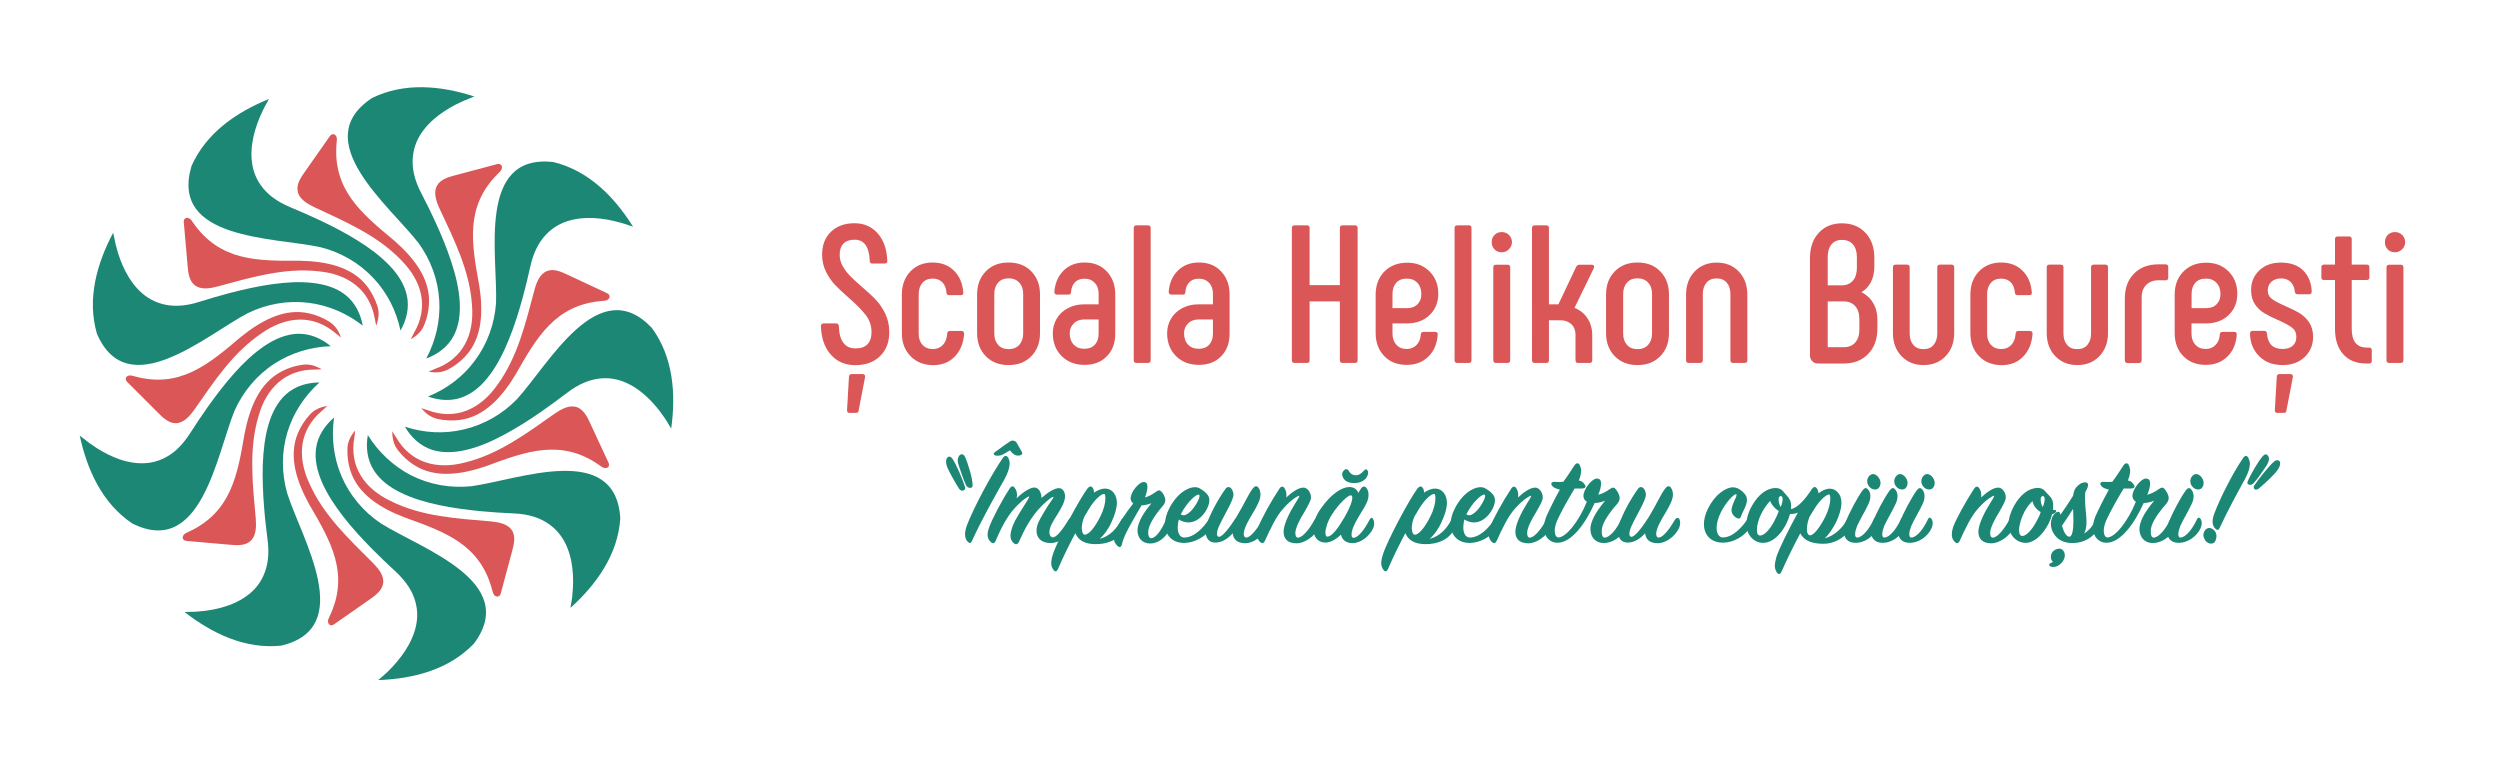 <?xml version="1.0" encoding="utf-8"?>
<!-- Generator: Adobe Illustrator 24.3.0, SVG Export Plug-In . SVG Version: 6.00 Build 0)  -->
<svg version="1.1" id="ò_x2021__xF8FF__x5F_1" xmlns="http://www.w3.org/2000/svg" xmlns:xlink="http://www.w3.org/1999/xlink"
	 x="0px" y="0px" viewBox="0 0 2718 838.1" style="enable-background:new 0 0 2718 838.1;" xml:space="preserve">
<style type="text/css">
	.st0{fill:#DB5656;}
	.st1{fill:#1D8776;}
	.st2{enable-background:new    ;}
</style>
<g>
	<g>
		<g>
			<path class="st0" d="M903.2,385.5c-6.7-7.6-10.3-17.9-10.7-30.9c0-2,1-3,3-3H909c1.7,0,2.7,0.9,3,2.8
				c0.4,16.2,6.5,24.4,18.2,24.4c5.7,0,10-1.5,12.9-4.5c2.9-3,4.4-7.4,4.4-13.2c0-7-2.1-13.1-6.2-18.5c-4.1-5.3-10.3-11.6-18.4-18.7
				c-6.4-5.6-11.5-10.4-15.3-14.4c-3.8-4.1-7-8.8-9.7-14.3c-2.7-5.5-4.1-11.6-4.1-18.3c0-10.4,3.2-18.7,9.6-24.9
				c6.4-6.2,15-9.3,25.6-9.3c10.4,0,18.8,3.7,25.3,11.1c6.5,7.4,9.9,17.4,10.4,29.9c0,1.9-0.9,2.8-2.8,2.8h-13.5
				c-1.9,0-2.8-0.9-2.8-2.8c-0.6-15.4-6.1-23.1-16.4-23.1c-5.3,0-9.3,1.4-12.1,4.2s-4.2,6.8-4.2,12.1c0,4.3,1,8.3,3.1,12.1
				c2.1,3.8,4.6,7.2,7.6,10.4c3,3.1,7.2,7,12.6,11.7c6.5,5.6,11.9,10.5,15.9,14.7c4.1,4.3,7.5,9.4,10.4,15.3
				c2.8,5.9,4.3,12.6,4.3,20c0,11-3.4,19.7-10.1,26.2c-6.8,6.5-15.7,9.7-26.8,9.7S909.9,393.1,903.2,385.5z M926.1,406.7h11.7
				c1,0,1.7,0.3,2.2,0.9c0.5,0.6,0.7,1.4,0.5,2.4l-7,36.3c-0.1,1.7-1.1,2.6-3,2.6h-6.8c-1.9,0-2.8-1-2.8-3l2.1-36.3
				C923.1,407.7,924.1,406.7,926.1,406.7z"/>
			<path class="st0" d="M989.9,387.2c-6.3-6.5-9.4-14.8-9.4-25.1v-41.9c0-10.3,3.1-18.6,9.3-25.1c6.2-6.5,14.3-9.7,24.2-9.7
				c9.5,0,17.3,3,23.3,9s9.3,13.9,10,23.7v0.4c0,1.6-0.9,2.4-2.8,2.4H1032c-1.9,0-2.9-0.9-3-2.8c-0.4-4.8-1.9-8.6-4.5-11.2
				c-2.6-2.6-6.1-4-10.5-4c-4.7,0-8.4,1.5-11.1,4.6c-2.7,3.1-4.1,7.1-4.1,12.1v43.2c0,5.1,1.4,9.2,4.2,12.2c2.8,3,6.5,4.5,11.2,4.5
				c4.4,0,8-1.5,10.8-4.4c2.8-2.9,4.4-7,4.8-12.3c0.1-2,1.1-3,2.8-3h12.8c1.8,0,2.8,1.1,2.8,3.2c-0.7,10.1-4.1,18.3-10.1,24.6
				c-6.1,6.3-13.9,9.4-23.6,9.4C1004.4,396.9,996.2,393.7,989.9,387.2z"/>
			<path class="st0" d="M1071.7,387.2c-6.3-6.5-9.4-14.8-9.4-25.1v-41.9c0-10.3,3.1-18.6,9.4-25.1c6.3-6.5,14.5-9.7,24.8-9.7
				c10.3,0,18.5,3.2,24.8,9.7c6.3,6.5,9.4,14.8,9.4,25.1v41.9c0,10.3-3.1,18.6-9.4,25.1c-6.3,6.5-14.5,9.7-24.8,9.7
				C1086.3,396.9,1078,393.7,1071.7,387.2z M1108.1,375c2.8-3.1,4.3-7.2,4.3-12.3v-43.2c0-5.1-1.4-9.2-4.3-12.3
				c-2.9-3.1-6.7-4.6-11.5-4.6c-4.8,0-8.7,1.5-11.4,4.6c-2.8,3.1-4.2,7.2-4.2,12.3v43.2c0,5.1,1.4,9.2,4.2,12.3
				c2.8,3.1,6.6,4.6,11.4,4.6C1101.4,379.6,1105.2,378.1,1108.1,375z"/>
			<path class="st0" d="M1154.2,387.1c-6.4-6.4-9.6-14.7-9.6-24.8c0-5.8,1.4-11.1,4.3-15.9c2.8-4.8,6.8-8.5,12-11.3s11-4.2,17.5-4.2
				h16v-11.7c0-4.8-1.4-8.8-4.2-11.7c-2.8-3-6.5-4.5-11.2-4.5c-4.4,0-7.9,1.3-10.4,4c-2.5,2.6-3.9,6.2-4.2,10.8
				c-0.1,1-0.4,1.7-0.9,2c-0.4,0.4-1.1,0.5-2.1,0.5h-12.4c-0.9,0-1.5-0.3-2-0.9c-0.5-0.6-0.7-1.3-0.7-2.1c0.7-9.4,4-17.1,9.9-23
				c5.9-5.9,13.6-8.9,23-8.9c10,0,18,3.2,24.1,9.7c6.1,6.5,9.2,14.8,9.2,24.9v42.9c0,10-3,18.1-9.1,24.4c-6.1,6.3-14.1,9.4-24.2,9.4
				C1168.9,396.7,1160.6,393.5,1154.2,387.1z M1190.3,374.8c2.7-2.9,4.1-6.9,4.1-11.9v-15.6H1179c-4.8,0-8.7,1.4-11.6,4.3
				c-2.9,2.9-4.4,6.4-4.4,10.7c0,5.1,1.4,9.2,4.3,12.3c2.8,3.1,6.8,4.6,11.7,4.6C1183.8,379.2,1187.6,377.7,1190.3,374.8z"/>
			<path class="st0" d="M1232.6,391.6V247.8c0-1.8,1-2.8,3-2.8h12.4c2,0,3,0.9,3,2.8v143.8c0,2-1,3-3,3h-12.4
				C1233.6,394.6,1232.6,393.6,1232.6,391.6z"/>
			<path class="st0" d="M1278.5,387.1c-6.4-6.4-9.6-14.7-9.6-24.8c0-5.8,1.4-11.1,4.3-15.9c2.8-4.8,6.8-8.5,12-11.3
				c5.1-2.8,11-4.2,17.5-4.2h16v-11.7c0-4.8-1.4-8.8-4.2-11.7c-2.8-3-6.5-4.5-11.2-4.5c-4.4,0-7.9,1.3-10.4,4
				c-2.5,2.6-3.9,6.2-4.2,10.8c-0.1,1-0.4,1.7-0.9,2c-0.4,0.4-1.1,0.5-2.1,0.5h-12.4c-0.9,0-1.5-0.3-2-0.9c-0.5-0.6-0.7-1.3-0.7-2.1
				c0.7-9.4,4-17.1,9.9-23c5.9-5.9,13.6-8.9,23-8.9c10,0,18,3.2,24.1,9.7c6.1,6.5,9.2,14.8,9.2,24.9v42.9c0,10-3,18.1-9.1,24.4
				c-6.1,6.3-14.1,9.4-24.2,9.4C1293.3,396.7,1284.9,393.5,1278.5,387.1z M1314.6,374.8c2.7-2.9,4.1-6.9,4.1-11.9v-15.6h-15.4
				c-4.8,0-8.7,1.4-11.6,4.3c-2.9,2.9-4.4,6.4-4.4,10.7c0,5.1,1.4,9.2,4.3,12.3c2.8,3.1,6.8,4.6,11.7,4.6
				C1308.1,379.2,1311.9,377.7,1314.6,374.8z"/>
			<path class="st0" d="M1459.7,245h13.5c1.8,0,2.8,0.9,2.8,2.8v143.8c0,2-0.9,3-2.8,3h-13.5c-2,0-3-1-3-3v-63.9h-32.9v63.9
				c0,2-0.9,3-2.8,3h-13.5c-2,0-3-1-3-3V247.8c0-1.8,1-2.8,3-2.8h13.5c1.8,0,2.8,0.9,2.8,2.8V310h32.9v-62.2
				C1456.7,246,1457.7,245,1459.7,245z"/>
			<path class="st0" d="M1504.9,387.1c-6.2-6.4-9.3-14.8-9.3-25.2V320c0.1-10.3,3.3-18.5,9.6-24.9c6.3-6.3,14.5-9.5,24.8-9.5
				c9.8,0,17.9,3.2,24.2,9.5c6.3,6.3,9.5,14.4,9.5,24.2c0,9.4-3.1,17.1-9.4,23.2c-6.3,6.1-14.5,9.1-24.6,9.1h-15.8v11.1
				c0,5,1.4,9,4.2,12.1c2.8,3.1,6.6,4.6,11.4,4.6c4.3,0,7.8-1.5,10.6-4.4c2.8-2.9,4.3-6.7,4.6-11.4c0.1-1.8,1.1-2.8,3-2.8h12.6
				c1.8,0,2.8,0.9,2.8,2.8c-0.6,10-4,18-10.1,24c-6.2,6.1-14.1,9.1-23.6,9.1C1519.2,396.7,1511,393.5,1504.9,387.1z M1529.7,335
				c4.8,0,8.7-1.4,11.4-4.2c2.8-2.8,4.2-6.4,4.2-11c0-5.1-1.4-9.2-4.3-12.3c-2.9-3.1-6.7-4.6-11.5-4.6c-5,0-8.8,1.5-11.5,4.5
				c-2.7,3-4.1,7.1-4.1,12.4V335H1529.7z"/>
			<path class="st0" d="M1581.4,391.6V247.8c0-1.8,1-2.8,3-2.8h12.4c2,0,3,0.9,3,2.8v143.8c0,2-1,3-3,3h-12.4
				C1582.4,394.6,1581.4,393.6,1581.4,391.6z"/>
			<path class="st0" d="M1624.9,271.2c-2.1-2.1-3.1-4.7-3.1-7.8c0-3.3,1-5.9,3.1-8c2.1-2.1,4.7-3.1,7.8-3.1c3.1,0,5.8,1.1,7.9,3.2
				c2.1,2.1,3.2,4.8,3.2,7.9c0,2.8-1.1,5.4-3.3,7.6c-2.2,2.2-4.8,3.3-7.8,3.3C1629.6,274.3,1627,273.3,1624.9,271.2z M1623.5,391.6
				v-101c0-1.8,1-2.8,3-2.8h12.4c2,0,3,0.9,3,2.8v101c0,2-1,3-3,3h-12.4C1624.5,394.6,1623.5,393.6,1623.5,391.6z"/>
			<path class="st0" d="M1725.9,346.1c3.5,5.3,5.2,11.5,5.2,18.6v26.9c0,2-0.9,3-2.8,3h-12.6c-1.9,0-2.8-1-2.8-3V364
				c0-4.8-1.5-8.7-4.5-11.5c-3-2.8-6.9-4.3-11.7-4.3H1684v43.4c0,2-1,3-3,3h-12.4c-2,0-3-1-3-3V247.8c0-1.8,1-2.8,3-2.8h12.4
				c2,0,3,0.9,3,2.8v83.1h10.3l19.4-41c0.9-1.4,2-2.1,3.4-2.1h13.2c1.1,0,2,0.3,2.5,1c0.5,0.6,0.5,1.5,0.1,2.5l-21.1,43.4
				C1717.7,337,1722.5,340.8,1725.9,346.1z"/>
			<path class="st0" d="M1755.5,387.2c-6.3-6.5-9.4-14.8-9.4-25.1v-41.9c0-10.3,3.1-18.6,9.4-25.1c6.3-6.5,14.5-9.7,24.8-9.7
				c10.3,0,18.5,3.2,24.8,9.7c6.3,6.5,9.4,14.8,9.4,25.1v41.9c0,10.3-3.1,18.6-9.4,25.1c-6.3,6.5-14.5,9.7-24.8,9.7
				C1770.1,396.9,1761.8,393.7,1755.5,387.2z M1791.8,375c2.8-3.1,4.3-7.2,4.3-12.3v-43.2c0-5.1-1.4-9.2-4.3-12.3
				c-2.9-3.1-6.7-4.6-11.5-4.6c-4.8,0-8.7,1.5-11.4,4.6c-2.8,3.1-4.2,7.2-4.2,12.3v43.2c0,5.1,1.4,9.2,4.2,12.3
				c2.8,3.1,6.6,4.6,11.4,4.6C1785.1,379.6,1789,378.1,1791.8,375z"/>
			<path class="st0" d="M1833.1,391.6v-71.3c0-10.3,3.1-18.6,9.3-25.1c6.2-6.5,14.2-9.7,24-9.7s17.8,3.2,24,9.7
				c6.2,6.5,9.3,14.8,9.3,25.1v71.3c0,2-1,3-3,3h-12.4c-2,0-3-1-3-3v-72c0-5.1-1.3-9.2-4-12.3c-2.6-3.1-6.3-4.6-11-4.6
				c-4.7,0-8.4,1.5-11,4.6c-2.6,3.1-4,7.2-4,12.3v72c0,2-1,3-3,3h-12.4C1834.1,394.6,1833.1,393.6,1833.1,391.6z"/>
			<path class="st0" d="M2036.5,329.5c3.1,5.2,4.6,11.1,4.6,17.8v9.8c0,11.5-3.3,20.8-10,27.7c-6.7,6.9-15.5,10.4-26.3,10.4h-28.4
				c-2.4,0-4.5-0.8-6.1-2.5c-1.6-1.6-2.5-3.7-2.5-6.3v-106c0-11.2,3.2-20.3,9.5-27.2c6.3-6.9,14.7-10.4,25.1-10.4
				c10.7,0,19.3,3.4,25.7,10.3c6.5,6.8,9.7,16,9.7,27.3v9.4c0,6.3-1.2,11.9-3.7,16.8c-2.5,4.9-5.9,8.6-10.4,11
				C2029.2,320.4,2033.5,324.3,2036.5,329.5z M1987.1,310.2h15.4c5,0,8.9-1.7,11.9-5c2.9-3.3,4.4-7.9,4.4-13.8v-12
				c0-5.8-1.4-10.4-4.3-13.7c-2.8-3.3-6.8-4.9-12-4.9c-4.8,0-8.6,1.6-11.3,4.9c-2.7,3.3-4.1,7.8-4.1,13.7V310.2z M2021.5,347.1
				c0-6.1-1.5-10.9-4.5-14.3c-3-3.4-7.2-5.1-12.6-5.1h-17.3v49.8h17.3c5.4,0,9.6-1.7,12.6-5.1c3-3.4,4.5-8.1,4.5-14.1V347.1z"/>
			<path class="st0" d="M2073.2,287.7c2,0,3,0.9,3,2.8v72.2c0,5.1,1.3,9.2,4,12.3c2.6,3.1,6.3,4.6,11,4.6c4.7,0,8.4-1.5,11-4.6
				c2.6-3.1,4-7.2,4-12.3v-72.2c0-1.8,1-2.8,3-2.8h12.4c2,0,3,0.9,3,2.8v71.6c0,10.3-3.1,18.6-9.3,25.1c-6.2,6.5-14.2,9.7-24,9.7
				c-9.8,0-17.8-3.2-24-9.7c-6.2-6.5-9.3-14.8-9.3-25.1v-71.6c0-1.8,1-2.8,3-2.8H2073.2z"/>
			<path class="st0" d="M2151.6,387.2c-6.3-6.5-9.4-14.8-9.4-25.1v-41.9c0-10.3,3.1-18.6,9.3-25.1c6.2-6.5,14.3-9.7,24.2-9.7
				c9.5,0,17.3,3,23.3,9s9.3,13.9,10,23.7v0.4c0,1.6-0.9,2.4-2.8,2.4h-12.6c-1.9,0-2.9-0.9-3-2.8c-0.4-4.8-1.9-8.6-4.5-11.2
				c-2.6-2.6-6.1-4-10.5-4c-4.7,0-8.4,1.5-11.1,4.6c-2.7,3.1-4.1,7.1-4.1,12.1v43.2c0,5.1,1.4,9.2,4.2,12.2c2.8,3,6.5,4.5,11.2,4.5
				c4.4,0,8-1.5,10.8-4.4c2.8-2.9,4.4-7,4.8-12.3c0.1-2,1.1-3,2.8-3h12.8c1.8,0,2.8,1.1,2.8,3.2c-0.7,10.1-4.1,18.3-10.1,24.6
				c-6.1,6.3-13.9,9.4-23.6,9.4C2166,396.9,2157.8,393.7,2151.6,387.2z"/>
			<path class="st0" d="M2240.4,287.7c2,0,3,0.9,3,2.8v72.2c0,5.1,1.3,9.2,4,12.3c2.6,3.1,6.3,4.6,11,4.6c4.7,0,8.4-1.5,11-4.6
				c2.6-3.1,4-7.2,4-12.3v-72.2c0-1.8,1-2.8,3-2.8h12.4c2,0,3,0.9,3,2.8v71.6c0,10.3-3.1,18.6-9.3,25.1c-6.2,6.5-14.2,9.7-24,9.7
				c-9.8,0-17.8-3.2-24-9.7c-6.2-6.5-9.3-14.8-9.3-25.1v-71.6c0-1.8,1-2.8,3-2.8H2240.4z"/>
			<path class="st0" d="M2310.1,391.6v-66.9c0-11.4,3.3-20.5,10-27.2c6.7-6.8,15.5-10.1,26.5-10.1h7.9c1.8,0,2.8,1,2.8,3v11.5
				c0,1.9-0.9,2.8-2.8,2.8h-7.7c-5.6,0-10,1.7-13.4,5c-3.3,3.3-5,7.9-5,13.6v68.4c0,2-1,3-3,3h-12.4
				C2311.1,394.6,2310.1,393.6,2310.1,391.6z"/>
			<path class="st0" d="M2373.6,387.1c-6.2-6.4-9.3-14.8-9.3-25.2V320c0.1-10.3,3.3-18.5,9.6-24.9c6.3-6.3,14.5-9.5,24.8-9.5
				c9.8,0,17.9,3.2,24.2,9.5c6.3,6.3,9.5,14.4,9.5,24.2c0,9.4-3.1,17.1-9.4,23.2c-6.3,6.1-14.5,9.1-24.6,9.1h-15.8v11.1
				c0,5,1.4,9,4.2,12.1c2.8,3.1,6.6,4.6,11.4,4.6c4.3,0,7.8-1.5,10.6-4.4c2.8-2.9,4.3-6.7,4.6-11.4c0.1-1.8,1.1-2.8,3-2.8h12.6
				c1.8,0,2.8,0.9,2.8,2.8c-0.6,10-4,18-10.1,24c-6.2,6.1-14.1,9.1-23.6,9.1C2388,396.7,2379.8,393.5,2373.6,387.1z M2398.5,335
				c4.8,0,8.7-1.4,11.4-4.2c2.8-2.8,4.2-6.4,4.2-11c0-5.1-1.4-9.2-4.3-12.3c-2.9-3.1-6.7-4.6-11.5-4.6c-5,0-8.8,1.5-11.5,4.5
				c-2.7,3-4.1,7.1-4.1,12.4V335H2398.5z"/>
			<path class="st0" d="M2456.2,387.3c-6.4-6.4-9.8-14.5-10-24.4c0-2.1,1-3.2,3-3.2h12.4c1.8,0,2.8,0.9,3,2.8
				c0.9,11.3,6.5,16.9,17.1,16.9c4.8,0,8.5-1.2,11.1-3.6c2.6-2.4,3.8-5.6,3.8-9.6c0-4.3-1.6-7.7-4.9-10.1c-3.3-2.5-8.3-5.2-15.2-8.2
				c-6.1-2.7-11.1-5.2-15.1-7.6c-3.9-2.4-7.2-5.6-9.9-9.6c-2.7-4.1-4.1-9.1-4.1-15.3c0-8.7,3-15.8,9-21.5c6-5.6,13.7-8.4,23.3-8.4
				c10.8,0,19,3,24.7,8.9c5.6,5.9,8.6,13.4,8.9,22.5c0,2-0.9,3-2.8,3h-12.6c-1.7,0-2.7-0.9-3-2.8c-0.3-4.3-1.7-7.7-4.3-10.4
				c-2.6-2.6-6.1-4-10.5-4c-4.4,0-7.9,1.2-10.6,3.6c-2.6,2.4-4,5.6-4,9.4c0,4,1.6,7.2,4.8,9.5c3.2,2.3,8.2,4.9,14.8,7.8
				c6.3,2.7,11.4,5.3,15.3,7.7c3.9,2.4,7.3,5.7,10.1,9.8c2.8,4.1,4.3,9.4,4.3,15.8c0,8.8-3.1,16.1-9.2,21.9
				c-6.1,5.8-14.1,8.7-23.9,8.7C2471.1,396.9,2462.6,393.7,2456.2,387.3z M2478.4,406.7h11.7c1,0,1.7,0.3,2.2,0.9
				c0.5,0.6,0.7,1.4,0.5,2.4l-7,36.3c-0.1,1.7-1.1,2.6-3,2.6h-6.8c-1.9,0-2.8-1-2.8-3l2.1-36.3
				C2475.4,407.7,2476.4,406.7,2478.4,406.7z"/>
			<path class="st0" d="M2578.6,380.7v11.7c0,1.9-1,2.8-3,2.8h-3.2c-10.5,0-18.8-3.3-24.8-10c-6-6.7-9-15.9-9-27.8v-53h-12
				c-1.9,0-2.8-0.9-2.8-2.8v-11.1c0-1.8,0.9-2.8,2.8-2.8h12v-27.6c0-2,1-3,3-3h12.4c1.8,0,2.8,1,2.8,3v27.6h16.4
				c1.8,0,2.8,0.9,2.8,2.8v11.1c0,1.9-0.9,2.8-2.8,2.8h-16.4v53.2c0,13.5,5.5,20.3,16.4,20.3h2.3
				C2577.6,377.9,2578.6,378.8,2578.6,380.7z"/>
			<path class="st0" d="M2596,271.2c-2.1-2.1-3.1-4.7-3.1-7.8c0-3.3,1-5.9,3.1-8c2.1-2.1,4.7-3.1,7.8-3.1c3.1,0,5.8,1.1,7.9,3.2
				c2.1,2.1,3.2,4.8,3.2,7.9c0,2.8-1.1,5.4-3.3,7.6c-2.2,2.2-4.8,3.3-7.8,3.3C2600.6,274.3,2598,273.3,2596,271.2z M2594.6,391.6
				v-101c0-1.8,1-2.8,3-2.8h12.4c2,0,3,0.9,3,2.8v101c0,2-1,3-3,3h-12.4C2595.6,394.6,2594.6,393.6,2594.6,391.6z"/>
		</g>
	</g>
	<path class="st0" d="M409,354.1c2.8-7.7,3.6-14.4,1.2-21.7c-2.5-7.4-6.1-14.5-10.8-20.8c-16.8-22.3-46.2-27.5-73.2-28.1
		c-46.4,0.2-87.2,0.6-116.4-41.6c-1.1-1.6-2.1-3.3-3.8-4.3c-4.1-2.2-6.9,0.6-6.1,5c1.4,15.6,2.7,31.2,4.1,46.8
		c0.6,7.4,1.7,15.7,7.4,20.4c6.7,5.6,16.6,3.9,25,1.7c36-9.7,72.6-20.8,110.3-16.5c31.2,3,55.3,19.6,60.8,51.7"/>
	<path class="st0" d="M370.8,367c-2.8-7.8-6.5-13.3-13-17.4c-6.7-4.1-14-7.2-21.7-8.9c-27.2-6.3-53.1,8.6-74.1,25.5
		c-35.4,30-66.4,56.5-115.9,42.9c-1.8-0.5-3.7-1.1-5.6-0.9c-4.5,0.9-4.9,4.9-1.5,7.8c11.1,11.1,22.1,22.2,33.2,33.2
		c5.3,5.3,11.4,10.9,18.8,10.9c8.7,0,15.2-7.7,20.3-14.7c21.4-30.6,42.2-62.6,73.9-83.6c25.8-17.8,54.9-20.6,79.8,0.6"/>
	<path class="st0" d="M349.8,401.5c-7.1-4.1-13.6-6-21.1-4.9c-7.8,1.1-15.4,3.4-22.3,7.1c-24.9,12.7-35.1,40.8-40.4,67.2
		c-7.8,45.7-14.6,86-61.2,107.4c-1.8,0.8-3.6,1.5-4.9,3c-2.9,3.6-0.6,6.9,3.9,6.9c15.6,1.4,31.2,2.7,46.8,4.1
		c7.4,0.7,15.7,1,21.4-3.8c6.6-5.6,6.7-15.7,6.1-24.3c-3.3-37.2-7.9-75.1,2.9-111.5c8.3-30.2,28.9-51.1,61.5-50.9"/>
	<path class="st0" d="M355.9,441.3c-8.1,1.4-14.3,4.1-19.4,9.8c-5.2,5.9-9.6,12.5-12.6,19.8c-10.9,25.7-0.7,53.8,12.3,77.5
		c23.4,40,44.1,75.3,22.2,121.6c-0.8,1.7-1.8,3.5-1.8,5.4c0.1,4.6,3.9,5.7,7.4,2.8c12.8-9,25.7-18,38.5-26.9
		c6.1-4.3,12.7-9.3,14-16.7c1.5-8.6-4.9-16.3-11-22.5c-26.4-26.4-54.3-52.4-69.5-87.3c-13-28.5-10.7-57.7,14.4-78.5"/>
	<path class="st0" d="M386.2,468c-5.3,6.3-8.3,12.3-8.5,20c-0.2,7.8,0.7,15.7,3.1,23.2c8.2,26.7,34,41.7,59.2,51.4
		c43.7,15.6,82.2,29.3,95.1,78.9c0.5,1.9,0.9,3.8,2.1,5.3c3.1,3.4,6.7,1.8,7.5-2.6c4.1-15.1,8.1-30.3,12.2-45.4
		c1.9-7.2,3.8-15.3,0-21.7c-4.4-7.5-14.3-9.3-22.9-10.2c-37.2-3.2-75.3-5.2-109.3-22.2c-28.3-13.5-45.3-37.3-39.4-69.4"/>
	<path class="st0" d="M426.5,468.9c0,8.2,1.6,14.8,6.3,20.8c4.9,6.2,10.7,11.6,17.3,15.8c23.4,15.2,52.9,10,78.4,1.3
		c43.5-16.1,81.8-30.4,123.6-0.7c1.5,1.1,3.1,2.3,5,2.7c4.6,0.7,6.3-2.9,4-6.8c-6.6-14.2-13.2-28.4-19.8-42.6
		c-3.1-6.8-7-14.1-14-16.7c-8.2-2.9-16.9,2-24.1,6.9c-30.5,21.4-61.1,44.4-98,53.3c-30.3,7.9-58.6,0.5-74.8-27.8"/>
	<path class="st0" d="M458,443.7c5.3,6.3,10.7,10.3,18.2,11.9c7.7,1.6,15.6,2,23.4,1c27.7-3.4,47-26.3,60.9-49.4
		c23-40.3,43.1-75.9,94.2-80c1.9-0.1,3.9-0.2,5.6-1.1c3.9-2.4,3-6.2-1.3-7.8c-14.2-6.6-28.4-13.3-42.6-19.9
		c-6.8-3.2-14.4-6.4-21.4-3.8c-8.2,3-11.7,12.4-14,20.8c-9.6,36-18.3,73.3-40.8,103.8c-18.2,25.5-44.6,38.1-75.2,26.8"/>
	<path class="st0" d="M465.9,404.1c8.1,1.4,14.8,1,21.6-2.6c6.9-3.7,13.3-8.5,18.6-14.3c19-20.4,19.1-50.3,14.9-77
		c-8.3-45.6-15.7-85.8,20.8-121.8c1.4-1.3,2.9-2.7,3.6-4.5c1.4-4.4-1.7-6.7-6-5.2c-15.1,4-30.3,8.1-45.4,12.1
		c-7.2,1.9-15.1,4.4-18.8,10.9c-4.3,7.5-1,17,2.6,24.9c15.8,33.8,33.1,67.9,35.4,105.7c2.5,31.2-9.7,57.9-40.4,68.8"/>
	<g>
		<g>
			<path class="st1" d="M394.4,354.1c-2.4-13.1-8.4-25.3-19-33.6c-10.1-7.9-22.8-11.5-35.4-12.9c-14.7-1.7-29.6-0.6-44.2,1.4
				c-15.3,2.2-30.4,5.5-45.4,9.4c-11.5,3-22.9,6.4-34.2,9.9c-7.2,2.3-14.6,3.8-22.1,4.1c-11.8,0.5-23.5-2.4-33.4-8.9
				c-8.7-5.7-15.7-13.8-21.1-22.8c-4.9-8.1-8.6-17-11.4-26c-1.9-6.1-3.4-12.4-4.5-18.7c-0.1-0.6-0.8-2.7-0.5-3.3
				c-18,33.9-28.8,72.4-17.8,110.2c33.4,77.2,118.3,1.6,163.9-22.4c20.5-10,43.4-14.1,66.1-11.3C357,331.9,377.4,340.7,394.4,354.1z
				"/>
		</g>
		<g>
			<path class="st1" d="M359.6,376.4c-10.2-8.5-22.7-14-36.2-13.5c-12.8,0.5-24.9,5.9-35.4,12.9c-12.3,8.2-23.1,18.6-32.9,29.5
				c-10.3,11.5-19.7,23.8-28.7,36.4c-6.9,9.7-13.5,19.6-19.9,29.6c-4,6.3-8.8,12.3-14.3,17.4c-8.7,7.9-19.5,13.3-31.3,14.6
				c-10.4,1.2-20.9-0.5-30.8-3.9c-9-3.1-17.5-7.5-25.5-12.6c-5.4-3.5-10.6-7.3-15.5-11.4c-0.5-0.4-2.4-1.6-2.5-2.2
				c8,37.5,24.5,74,57.2,95.9c75.2,37.7,91.7-74.8,111.2-122.6c9.3-20.8,24.2-38.7,43.3-51.1C316.6,383.5,338,377.1,359.6,376.4z"/>
		</g>
		<g>
			<path class="st1" d="M347.3,415.8c-13.3,0.1-26.4,3.9-36.4,12.9c-9.5,8.6-15.3,20.5-18.9,32.6c-4.2,14.2-5.7,29-6.3,43.8
				c-0.5,15.4,0.2,30.9,1.4,46.3c0.9,11.9,2.3,23.6,3.8,35.4c1,7.5,1.2,15.1,0.2,22.5c-1.6,11.7-6.4,22.7-14.5,31.3
				c-7.2,7.6-16.4,13-26.1,16.8c-8.9,3.4-18.2,5.5-27.6,6.7c-6.4,0.8-12.8,1.2-19.2,1.2c-0.6,0-2.8,0.3-3.3-0.1
				c30.3,23.6,66.3,40.9,105.5,36.7c81.8-19.5,22.1-116.2,6.4-165.4c-6.3-21.9-6.4-45.2,0.3-67C318.9,448.9,331.2,430.3,347.3,415.8
				z"/>
		</g>
		<g>
			<path class="st1" d="M363.2,454c-10.1,8.6-17.7,19.9-19.6,33.3c-1.8,12.7,1.5,25.5,6.5,37.1c5.9,13.5,14.3,25.9,23.3,37.5
				c9.5,12.2,20,23.6,30.8,34.6c8.4,8.5,16.9,16.6,25.7,24.7c5.5,5.1,10.6,10.8,14.6,17.1c6.3,10,9.7,21.5,9,33.3
				c-0.6,10.4-4.2,20.5-9.2,29.6c-4.6,8.3-10.4,15.9-16.8,22.9c-4.3,4.7-9,9.2-13.9,13.2c-0.5,0.4-2,2.1-2.6,2.1
				c38.4-1.3,77.1-11.3,104.3-39.7C565.6,632.2,457.7,596.5,414,569c-18.9-12.7-33.9-30.5-42.8-51.5
				C362.7,497.5,360.1,475.4,363.2,454z"/>
		</g>
		<g>
			<path class="st1" d="M399.9,473c-2.3,13.1-0.8,26.7,6.4,38.1c6.8,10.9,17.5,18.6,28.8,24.2c13.2,6.6,27.6,10.7,42,13.8
				c15.1,3.2,30.5,5.2,45.9,6.7c11.8,1.1,23.7,1.9,35.6,2.4c7.5,0.3,15,1.4,22.2,3.7c11.2,3.6,21.2,10.3,28.3,19.8
				c6.3,8.4,10,18.4,12,28.6c1.8,9.3,2.3,18.9,1.8,28.4c-0.3,6.4-1,12.8-2.2,19.1c-0.1,0.6-0.2,2.8-0.7,3.3
				c28.5-25.7,51.8-58.2,54.4-97.5c-5-84-110.6-42-161.7-35c-22.6,2.4-45.6-1.6-65.9-11.9C427.5,506.7,411.3,491.4,399.9,473z"/>
		</g>
		<g>
			<path class="st1" d="M440.2,463.9c6.7,11.5,16.6,20.9,29.4,25.1c12.2,3.9,25.4,3,37.7,0c14.4-3.4,28-9.5,41-16.5
				c13.6-7.3,26.7-15.6,39.4-24.4c9.8-6.8,19.3-13.8,28.8-21c6-4.6,12.4-8.6,19.4-11.4c10.9-4.5,22.9-5.8,34.4-3.1
				c10.2,2.4,19.5,7.7,27.6,14.2c7.4,6,13.9,13,19.6,20.5c3.9,5.1,7.5,10.4,10.6,16c0.3,0.5,1.7,2.3,1.6,2.9
				c5.3-38,2.3-77.9-21-109.7c-57.8-61.1-111.7,39-146.4,77.2c-15.8,16.4-36,28.1-58.2,33.2C483,472,460.8,470.7,440.2,463.9z"/>
		</g>
		<g>
			<path class="st1" d="M465.3,431.1c12.5,4.5,26.1,5.4,38.6,0.3c11.9-4.8,21.4-14,28.9-24.2c8.8-11.9,15.3-25.3,20.8-39
				c5.8-14.3,10.4-29.1,14.5-44c3.2-11.5,5.9-23,8.5-34.6c1.6-7.3,4-14.5,7.5-21.2c5.5-10.4,13.8-19.1,24.4-24.5
				c9.3-4.7,19.8-6.7,30.2-6.9c9.5-0.2,19,1,28.2,3.1c6.2,1.4,12.4,3.2,18.4,5.4c0.6,0.2,2.8,0.7,3.1,1.2
				c-20.3-32.6-48.3-61.1-86.6-70.5c-83.6-9.7-60.6,101.7-62.5,153.2c-1.6,22.7-9.5,44.7-23.2,62.9
				C503.3,409.7,485.4,423,465.3,431.1z"/>
		</g>
		<g>
			<path class="st1" d="M463.4,389.8c12.5-4.6,23.5-12.7,29.8-24.6c6-11.3,7.3-24.5,6.6-37.1c-0.9-14.7-4.5-29.3-9.1-43.3
				c-4.8-14.7-10.7-29-17.1-43c-4.9-10.8-10.2-21.4-15.7-32c-3.5-6.7-6.3-13.7-7.9-21.1c-2.5-11.5-1.7-23.5,2.9-34.4
				c4.1-9.6,10.9-17.8,18.7-24.7c7.2-6.2,15.2-11.4,23.6-15.8c5.7-2.9,11.6-5.5,17.6-7.7c0.6-0.2,2.5-1.3,3.2-1.1
				c-36.5-11.9-76.3-15.8-111.6,1.6c-70.2,46.3,19,116.8,50.6,157.6c13.4,18.4,21.4,40.3,22.6,63.1
				C478.8,349,473.6,370.7,463.4,389.8z"/>
		</g>
		<g>
			<path class="st1" d="M435.4,359.4c6.6-11.5,9.8-24.8,7-38c-2.7-12.5-10.1-23.5-18.8-32.6c-10.2-10.7-22.3-19.5-34.8-27.3
				c-13.1-8.2-26.9-15.3-40.8-21.9c-10.7-5.1-21.6-9.8-32.6-14.4c-6.9-2.9-13.6-6.5-19.6-11.1c-9.3-7.2-16.5-16.9-19.9-28.3
				c-3-10-3.1-20.7-1.5-31c1.5-9.4,4.3-18.5,8-27.3c2.5-5.9,5.3-11.7,8.6-17.2c0.3-0.5,1.1-2.6,1.7-2.8c-35.6,14.4-68.6,37-84.5,73
				c-24,80.6,89.6,77.3,140,88.2c22.1,5.5,42.3,17.1,57.9,33.8C421,318.3,431,338.2,435.4,359.4z"/>
		</g>
	</g>
	<path class="st0" d="M446.6,368.8c7.2-4.1,12-8.8,14.8-15.9c2.9-7.3,4.7-15,5-22.9c1.5-27.9-17.7-50.8-38-68.6
		c-35.7-29.6-67.2-55.6-62.4-106.7c0.2-1.9,0.5-3.9-0.1-5.7c-1.7-4.3-5.6-4-7.9-0.1c-9,12.8-18,25.7-27,38.5
		c-4.3,6.1-8.8,13.1-7.4,20.4c1.5,8.6,10.2,13.6,18,17.4c33.8,15.8,69,30.7,95.1,58.2c22,22.3,29.8,50.5,13.3,78.7"/>
	<g>
		<g class="st2">
			<path class="st1" d="M1042.3,530.7c-3.4-5.3-9.8-16.6-12.3-22.3c-1.2-2.9-2.2-7.2-0.7-10c1.3-2.2,3.7-3.2,6.4,0.6
				c4.2,6.4,11.4,23.3,13.6,30.9c0.3,1,0,2.5-1.5,3.2C1046.4,534,1044,533.5,1042.3,530.7z M1050,527c-2.3-5-6-15.7-7.9-21.7
				c-0.6-1.6-0.9-3.4-0.9-4.8c0-1.8,0.6-3.4,1.6-5c1.8-2.3,4.5-2.3,6.2,0.9c3.4,7,8.4,24,8.4,30.8c0,2.3-0.3,3.2-2.8,3.2
				C1052.8,530.4,1051.2,529.5,1050,527z"/>
			<path class="st1" d="M1090.2,498c2.3-3.4,4.5-2.9,6.2,0.1c0.7,1.5,1.3,3.5,1.3,5.9c0,4-1.8,10.1-5.6,17
				c-8.9,15.8-25.2,44.4-35.3,67c-1.2,2.8-2.6,3.2-5,0.6c-1.5-1.5-2.6-4.1-2.6-7.8c0-2.1,0.6-5.6,1.8-9.1
				C1058.5,551.8,1078.6,514.6,1090.2,498z M1090.9,493.8c-3.2,1.9-6.6,1.8-8.4,1.5c-2.5-0.6-2.8-2.3-0.9-3.7
				c10.1-7.3,13.3-9.8,16.8-11.9c0.6-0.4,1.5-0.7,2.3-0.7c2.2,0,3.8,0.9,4.7,2.5c1.6,2.8,4.2,7.6,5.7,10.1c0.9,1.6-0.1,2.9-1.8,3.4
				c-3.2,0.9-6.2,0.1-9.1-2.8c-0.9-0.9-1.6-1.8-2.2-2.6L1090.9,493.8z"/>
			<path class="st1" d="M1105.7,537.7c0,1.2-0.1,2.5-0.4,4c6.3-6.2,14.5-11.7,19.2-11.7s7.8,5.3,7.8,11.4c6.6-5.9,14.4-10.8,19-10.7
				c4.2,0.1,6.6,4.1,6.6,8.9c0,5-3.1,11.7-9.1,21c-4.1,6.3-7.9,12.7-7.9,17.9c0,3.4,1.5,5.7,3.8,5.7c4.5,0,11.7-10.3,17.1-19.2
				c1.3-2.2,2.8-2.3,4.1-1c1.6,1.6,1.8,7.2,0,10.6c-4.1,8.5-14.5,15.8-23.6,15.8c-10,0-15.4-5.4-15.4-13.3c0-2.6,0.6-5.9,2.2-9.5
				c2.3-5,7.2-12.9,10.5-18.2c3.2-4.8,6.7-9.2,5.6-9.2c-1.2,0-4.2,1.5-12.9,10.1c-11.4,11.4-18.5,25.3-24.6,39
				c-1.5,2.8-3.5,3.2-5.9,0.9c-2.2-2.2-3.2-4.2-3.2-8.1c0-2.5,1.2-7.2,2.6-10.8c2.1-5.3,6.9-13.2,10.8-19.3c4-6.6,8.1-12.2,6.7-12.2
				c-1.2,0-6.9,3.2-15.7,12.9c-8.2,8.8-14.9,22.1-20.7,35.6c-1,2.3-2.6,3.2-5.1,1c-2.1-1.8-3.5-4.4-3.5-7.8c0-2.1,0.4-4.5,1.6-7.9
				c3.1-8.8,13.6-29.2,22.6-42.8c1.9-2.8,4.1-2.6,5.6,0C1105,532.9,1105.7,535.4,1105.7,537.7z"/>
			<path class="st1" d="M1208.6,567.2c-3.5,8.1-8.4,14.7-13,18.5c10.8-2.2,19.2-11.9,23.4-20.4c1.8-3.4,4.8-2.6,5.4,0.3
				c0.3,1.5,0.4,5.6-2.1,10c-6.6,11.9-18.9,16-31.1,16c-11.6,0-18.8-4-22.1-11.9c-6.4,12-12.7,24.6-18.9,39
				c-1.2,2.6-2.9,3.2-4.4,1.5c-2.2-2.8-2.9-4.8-2.9-7.9c0-2.3,0.4-5.4,1.8-9.5c4.2-13.9,28.4-59.5,37.5-71.6c2.6-3.2,4.5-2.6,5.7-1
				c1.2,1.6,1.5,3.5,1.5,5.4c3.7-2.5,7.9-4.4,11.9-4.4c8.8,0,13,7.9,13,15.4C1214.3,552.7,1211.9,560.1,1208.6,567.2z M1179.1,561.4
				c-4.5,9.4-3.5,19.9,0.3,19.9c4.5,0,11.1-8.1,17.1-20.2c3.5-6.9,5.3-14.4,5.3-19.2c0-2.6-0.3-4.4-1-4.7c-2.6-1.2-10.7,5.6-17,16.3
				L1179.1,561.4z"/>
			<path class="st1" d="M1247.5,529.1c0,2.8-1,7-2.6,11.7c3.5-0.9,7.5-2.9,11.9-6.2c2.5-1.8,4-2.1,5.9-0.1c2.1,2.1,4.2,5.9,4.2,9.4
				c0,1.8-0.7,3.8-2.3,5.7c-7.9,9.1-16.3,20.7-16.3,29.3c0,3.8,1.2,6.2,3.2,6.2c5,0,10.8-8.2,15.4-18.3c1.2-2.6,3.2-2.8,4.5-0.1
				c1,2.1,1.2,5.6-0.4,9.5c-3.5,8.4-12.2,14.7-20.5,14.7c-8.9,0-13.8-6.3-13.8-14.2c0-9.4,7.8-20.7,15.1-29.6
				c-3.8,1.6-7.5,2.2-10.7,2.3c-11,19-19.3,32.5-21.4,42.6c-0.6,2.6-2.5,4-5.1,1.2c-2.5-2.3-3.7-5.4-3.7-8.6c0-3.2,1-6.7,3.1-10.5
				c2.5-4.7,10-16.7,18-26.7c-1.8-1.6-2.8-3.5-2.8-5.4c0-7.5,9.4-17.9,13.9-17.9C1246.2,523.9,1247.5,525.7,1247.5,529.1z"/>
			<path class="st1" d="M1292.1,568c-3.5,0-7-1-10.4-3.2c-0.9,2.9-1.3,6-1.3,8.6c0,6.4,2.6,11,7,11c11.1,0,21-10.8,27-19.9
				c1.6-2.3,3.5-2.6,4.7,0.3c0.4,1.3,0.6,5.6-2.1,9.5c-6.2,8.9-17.9,15.8-29.3,16c-13.6,0.1-21.1-8.8-21.1-20.5
				c0-5.3,1.5-11,4.5-16.8c7.6-15.5,19.5-23.3,28-23.3c2.1,0,3.7,0.3,5.1,1.2c4.1,2.3,7,4.7,9.1,7.6c0.9,1.3,1.5,3.5,1.5,5.4
				C1314.8,552.7,1305,568,1292.1,568z M1283.7,559.2c1.2,0.7,2.2,1,3.2,1c3.5,0,8.2-4.4,11.1-8.4c4.2-5.7,7.3-12.6,5.7-13.9
				C1301.6,536.2,1290.8,545.2,1283.7,559.2z"/>
			<path class="st1" d="M1353.8,590.6c-8.6,0-13-4.2-13.6-10.8c-5,5.6-11.6,10.1-19,10.1s-10.4-5.6-10.4-11.9
				c0-3.2,0.6-6.6,1.9-10.1c3.2-9.2,10.7-23.9,19.8-36.6c1.9-2.5,4.5-2.2,6.3,0c1.6,2.1,2.2,4.5,2.2,6.7c0,6-10.7,23-15.8,34.3
				c-2.6,5.9-3.1,11.3,0.1,11.3c3.8,0,11.6-10,19-21.7c8.6-14.1,12.5-24,17.7-30.8c2.1-2.8,4.4-3.4,6.2-0.9c1.5,2.1,2.2,4.4,2.2,7.6
				c0,5-3.1,11.4-8.2,19.9c-4.2,6.9-10,16.8-10,22.6c0,2.6,0.9,4.1,2.8,4.1c4.8,0,12.3-10.1,17.6-19.3c1.5-2.5,4-2.9,5.1-0.1
				c0.6,1.3,1.2,5.6-1,9.8C1372.4,583.1,1362.9,590.6,1353.8,590.6z"/>
			<path class="st1" d="M1398.6,537.9c0,1,0,2.1-0.1,2.9c6.3-5.9,13.3-10.7,18.6-10.7c4.2,0,8.2,5.1,8.2,10.7
				c0,3.2-2.6,7.9-7.3,16.1c-4.7,7.5-9.7,17.1-9.7,22.6c0,3.1,1,5,2.9,5c5,0,12.6-9.5,17.9-19.3c1.5-2.8,3.5-2.6,4.8-0.6
				c1.2,1.8,1.3,6.3-0.7,10.3c-4.1,8.1-14.8,15.8-23.6,15.8c-9.8,0-14.1-5-14.1-12.6c0-7.9,6.7-21.4,12.5-30.5
				c3.1-4.8,5.4-8.6,4.4-8.6c-1.3,0-8.5,4.1-16.6,13.2c-8.1,8.5-14.7,22.9-20.7,36c-1,2.3-2.9,3.2-5.3,0.9c-2.1-2.1-3.2-4.5-3.2-8.1
				c0-2.2,0.4-4.7,1.3-7.6c2.8-8.2,14.1-28.7,23.2-42.3c1.9-2.8,4.1-2.6,5.6,0C1398,533.2,1398.6,535.5,1398.6,537.9z"/>
			<path class="st1" d="M1466.9,529.5c5.3,0,8.5,2.6,9.8,6.4l2.8-4.5c1.8-2.9,4.2-3.1,6-1c2.5,2.9,3.8,9.4,0,17
				c-3.8,8.1-16.1,24-16.1,33.8c0,2.2,0.6,3.5,2.1,3.5c5.3,0,12.6-10,17.4-19.5c1.6-2.9,2.9-3.1,4.4,0c0.6,1.3,1.5,5.3-0.6,9.5
				c-3.8,8.1-13.2,15.8-22.1,15.8c-7.3,0-11.6-3.8-12.7-9.2c-4.2,4.1-10.8,8.6-16.7,8.6c-8.6,0-13.3-6.3-13.3-14.9
				c0-6.3,2.6-14.5,7.9-21.8C1447.4,536.4,1459.4,529.5,1466.9,529.5z M1461.8,562.3c5.7-10,8.4-17.1,8.4-21c0-1.8-0.3-2.8-1.8-2.8
				c-2.9,0-13,9.2-20.5,21.2c-4.4,6.9-6.9,14.7-6.9,19.3c0,2.6,0.6,4.4,2.1,4.4C1447.8,583.6,1454.6,574.6,1461.8,562.3z
				 M1461.5,511c1.6-1.5,3.5-1.2,4.7,0.7c2.3,4,5,5,8.1,5c2.5,0,5.3-1.3,8.2-4.7c2.3-2.6,3.7-2.1,4.7,0.3c0.6,1.6,0.1,5.3-2.6,8.2
				c-2.9,3.1-7.2,4.7-12.5,4.7c-4.5,0-8.1-1.2-10.4-3.7c-1.6-1.8-2.5-4-2.5-5.9C1459.1,514.1,1460,512.4,1461.5,511z"/>
			<path class="st1" d="M1567.4,567.2c-3.5,8.1-8.4,14.7-13,18.5c10.8-2.2,19.2-11.9,23.4-20.4c1.8-3.4,4.8-2.6,5.4,0.3
				c0.3,1.5,0.4,5.6-2.1,10c-6.6,11.9-18.9,16-31.1,16c-11.6,0-18.8-4-22.1-11.9c-6.4,12-12.7,24.6-18.9,39
				c-1.2,2.6-2.9,3.2-4.4,1.5c-2.2-2.8-2.9-4.8-2.9-7.9c0-2.3,0.4-5.4,1.8-9.5c4.2-13.9,28.4-59.5,37.5-71.6c2.6-3.2,4.5-2.6,5.7-1
				c1.2,1.6,1.5,3.5,1.5,5.4c3.7-2.5,7.9-4.4,11.9-4.4c8.8,0,13,7.9,13,15.4C1573.1,552.7,1570.8,560.1,1567.4,567.2z M1537.9,561.4
				c-4.5,9.4-3.5,19.9,0.3,19.9c4.5,0,11.1-8.1,17.1-20.2c3.5-6.9,5.3-14.4,5.3-19.2c0-2.6-0.3-4.4-1-4.7c-2.6-1.2-10.7,5.6-17,16.3
				L1537.9,561.4z"/>
			<path class="st1" d="M1602.6,568c-3.5,0-7-1-10.4-3.2c-0.9,2.9-1.3,6-1.3,8.6c0,6.4,2.6,11,7,11c11.1,0,21-10.8,27-19.9
				c1.6-2.3,3.5-2.6,4.7,0.3c0.4,1.3,0.6,5.6-2.1,9.5c-6.2,8.9-17.9,15.8-29.3,16c-13.6,0.1-21.1-8.8-21.1-20.5
				c0-5.3,1.5-11,4.5-16.8c7.6-15.5,19.5-23.3,28-23.3c2.1,0,3.7,0.3,5.1,1.2c4.1,2.3,7,4.7,9.1,7.6c0.9,1.3,1.5,3.5,1.5,5.4
				C1625.3,552.7,1615.4,568,1602.6,568z M1594.2,559.2c1.2,0.7,2.2,1,3.2,1c3.5,0,8.2-4.4,11.1-8.4c4.2-5.7,7.3-12.6,5.7-13.9
				C1612.1,536.2,1601.2,545.2,1594.2,559.2z"/>
			<path class="st1" d="M1650.6,537.9c0,1,0,2.1-0.1,2.9c6.3-5.9,13.3-10.7,18.6-10.7c4.2,0,8.2,5.1,8.2,10.7
				c0,3.2-2.6,7.9-7.3,16.1c-4.7,7.5-9.7,17.1-9.7,22.6c0,3.1,1,5,2.9,5c5,0,12.6-9.5,17.9-19.3c1.5-2.8,3.5-2.6,4.8-0.6
				c1.2,1.8,1.3,6.3-0.7,10.3c-4.1,8.1-14.8,15.8-23.6,15.8c-9.8,0-14.1-5-14.1-12.6c0-7.9,6.7-21.4,12.5-30.5
				c3.1-4.8,5.4-8.6,4.4-8.6c-1.3,0-8.5,4.1-16.6,13.2c-8.1,8.5-14.7,22.9-20.7,36c-1,2.3-2.9,3.2-5.3,0.9c-2.1-2.1-3.2-4.5-3.2-8.1
				c0-2.2,0.4-4.7,1.3-7.6c2.8-8.2,14.1-28.7,23.2-42.3c1.9-2.8,4.1-2.6,5.6,0C1650,533.2,1650.6,535.5,1650.6,537.9z"/>
			<path class="st1" d="M1766.5,575.2c-3.8,9.1-14.1,15.2-22.9,15.2c-9.2,0-14.5-6.7-14.5-15.1c0-2.3,0.4-4.8,1.5-7.9
				c2.5-7.5,8.9-16.4,14.5-23.1c-4.1,1.8-8.2,2.5-11.4,2.6c-9.7,21.7-24.8,43.2-40.6,43.2c-7.8,0-14.5-6.2-14.5-16.4
				c0-3.4,0.7-7.5,2.6-12.2c3.1-7,8.9-18.9,14.7-29.2c-4-0.7-7.3-2.5-8.5-4.2c-1.8-2.8-0.6-4.4,3.1-4.2c3.8,0.3,6.7,0.1,9.1-0.1
				c3.2-4.1,8.2-11.7,12-17.6c2.3-3.5,5-3.2,6.2,0.1c0.7,1.9,1.2,3.7,1.2,5.4c0,2.9-0.7,6.4-2.5,10.7c4.2,0.7,5.6,3.1,6.9,5.3
				c1.3,2.2-0.9,3.4-3.5,3.4c-2.5,0-5.6-0.1-7.9,0l-3.1,5.1c-5.1,8.6-11.4,19.8-16.1,30c-1.6,4-2.5,7.6-2.5,10.8
				c0,4.4,1.6,7.3,4.1,7.3c7.9,0,22.1-17.1,30.8-38.8c-2.5-1.5-3.7-3.8-3.7-6.3c0-7.5,9.4-18.9,14.4-18.9c3.5,0,4.8,1.9,4.8,5.1
				c0,3.4-0.9,7.5-3.1,12.5c3.8-0.9,8.4-3.1,12.6-6.2c2.8-1.9,4.5-2.2,6.2-0.1c2.1,2.5,4.5,6.3,4.5,10c0,1.6-0.7,3.7-2.3,5.7
				c-6.7,7.5-13.8,17-16.3,24.6c-0.7,2.1-0.9,4.1-0.9,6.3c0,3.8,1,6.3,3.2,6.3c5.1,0,13-8.8,17.6-19.2c1.3-2.8,3.8-3.4,5,0
				C1767.8,567.2,1768.3,571,1766.5,575.2z"/>
			<path class="st1" d="M1802.2,590.6c-8.6,0-13-4.2-13.6-10.8c-5,5.6-11.6,10.1-19,10.1c-7.5,0-10.4-5.6-10.4-11.9
				c0-3.2,0.6-6.6,1.9-10.1c3.2-9.2,10.7-23.9,19.8-36.6c1.9-2.5,4.5-2.2,6.3,0c1.6,2.1,2.2,4.5,2.2,6.7c0,6-10.7,23-15.8,34.3
				c-2.6,5.9-3.1,11.3,0.1,11.3c3.8,0,11.6-10,19-21.7c8.6-14.1,12.5-24,17.7-30.8c2.1-2.8,4.4-3.4,6.2-0.9c1.5,2.1,2.2,4.4,2.2,7.6
				c0,5-3.1,11.4-8.2,19.9c-4.2,6.9-10,16.8-10,22.6c0,2.6,0.9,4.1,2.8,4.1c4.8,0,12.3-10.1,17.6-19.3c1.5-2.5,4-2.9,5.1-0.1
				c0.6,1.3,1.2,5.6-1,9.8C1820.9,583.1,1811.3,590.6,1802.2,590.6z"/>
			<path class="st1" d="M1898.4,539.3c2.2,4.8-0.1,10.3-2.9,16c-1.2,2.2-2.1,4.4-2.6,6c-1,2.8-2.3,3.1-5.3,1.6
				c-2.6-1.6-5.1-4.4-5.1-8.4c0-1.9,0.7-4.8,3.4-10.8c1.5-2.9,2.5-5.6,1.9-6.2c-1.8-1.5-11.3,8.1-17.1,19.9c-2.9,6-4.4,12-4.4,16.4
				c0,6.4,2.6,10.4,6.6,10.5c11,0.1,21.1-11.1,27-19.9c1.3-2.2,3.5-2.8,4.4-0.3c0.7,1.9,0.7,5.7-1.9,9.8c-5.6,8.8-17.4,16-28.9,16.1
				c-13.5,0.1-21-8.5-21-20.2c0-5.3,1.5-11.1,4.5-17c7.5-15.1,19-23,27.5-23C1889.9,529.9,1896,534.9,1898.4,539.3z"/>
			<path class="st1" d="M2010.9,575.7c-5.7,9.5-17.4,15.5-28.3,15.5c-11.9,0-21.1-2.9-25.3-11.4c-7,13-14.2,27.7-20.5,41.8
				c-1.2,2.8-3.2,3.5-5.1,0.6c-1-1.6-2.1-3.8-2.1-6.9c0-2.5,0.6-5.7,1.6-9.5c2.6-8.4,13.5-30.3,23.4-48.5c-2.6,1.2-5.3,1.6-8.5,1.5
				c-3.8,14.5-15.5,31.4-29.2,31.4c-4.8,0-10-1.9-14.2-7.3c-2.8-3.7-4-8.1-4-12.6c0-6.6,2.2-13.8,6.2-20.7c6.6-11.6,15.7-19,25.5-19
				c4.2,0,6.9,1.5,9.7,5.3c4.8,5.7,8.1,7.8,7,17.6c7.8-1.5,15.7-11.1,22.7-21.7c2.2-3.4,4.8-2.8,6.2,0.4c0.4,1.2,0.9,2.6,1.2,4.1
				c3.7-2.9,7.8-5,12.2-5c3.1,0,6.2,1.2,8.4,3.8c3.1,3.2,4.2,7.2,4.2,11.6c0,6.3-2.5,14.1-5.7,20.8c-3.5,6.9-8.2,14.2-12.5,17.7
				c10.3-2.3,20.2-12,24-20.1c1.5-3.1,4.5-2.3,5.1,0.6C2013.5,568.6,2013.2,571.7,2010.9,575.7z M1913.7,582.2c4,0,10-5.7,14.9-14.9
				c2.1-4,4-7.9,5.3-11.7c-4.1-2.5-8.1-6.9-9.4-11c-7.2,7.6-14.4,20.5-14.4,31.9C1910.2,580.6,1911.4,582.2,1913.7,582.2z
				 M1938.1,542.4c0-2.2-1.2-3.1-2.2-3.1c-0.9,0-2.2,1.2-2.2,3.5c0,2.6,0.7,6.4,2.3,8.4C1937.5,547.8,1938.1,544.3,1938.1,542.4z
				 M1968,582c4.1-0.1,11.1-9.4,16.6-20.5c3.4-7,5.3-14.2,5.3-19.2c0-2.6-0.3-4.7-1.3-4.7c-2.8,0-10,5.6-16.4,16.3l-5.1,8.4
				c-1.6,4.4-2.6,8.8-2.6,12.6C1964.3,579,1965.6,582,1968,582z"/>
			<path class="st1" d="M2017.6,590.2c-8.9,0-12.9-5.1-12.9-12.5c0-2.8,0.6-5.9,1.8-9.7c3.7-10.3,13-27.3,18.5-34.9
				c2.2-2.9,4-3.2,5.9-1c2.8,2.9,4,9.2,0.1,16.6c-2.8,6.3-9.5,17.3-12,23.2c-1.3,3.4-2.1,6.4-2.1,8.8s0.6,3.7,2.2,3.7
				c5.9,0,13.5-9.8,18-19.8c1.2-2.6,3.1-2.3,4.4,0.3c1.3,2.5,1.2,6.2-0.7,10C2036.4,584,2026.3,590.2,2017.6,590.2z M2036.4,515.4
				c4.1,0,8.1,5.3,8.1,9.5c0,4-2.2,7.3-5.9,7.3c-4.7,0-8.6-4.4-8.6-8.9C2029.9,519.2,2033,515.4,2036.4,515.4z"/>
			<path class="st1" d="M2047.1,590.2c-8.9,0-12.9-5.1-12.9-12.5c0-2.8,0.6-5.9,1.8-9.7c3.7-10.3,13-27.3,18.5-34.9
				c2.2-2.9,4-3.2,5.9-1c2.8,2.9,4,9.2,0.1,16.6c-2.8,6.3-9.5,17.3-12,23.2c-1.3,3.4-2.1,6.4-2.1,8.8s0.6,3.7,2.2,3.7
				c5.9,0,13.5-9.8,18-19.8c1.2-2.6,3.1-2.3,4.4,0.3c1.3,2.5,1.2,6.2-0.7,10C2065.8,584,2055.7,590.2,2047.1,590.2z M2065.8,515.4
				c4.1,0,8.1,5.3,8.1,9.5c0,4-2.2,7.3-5.9,7.3c-4.7,0-8.6-4.4-8.6-8.9C2059.4,519.2,2062.5,515.4,2065.8,515.4z"/>
			<path class="st1" d="M2076.5,590.2c-8.9,0-12.9-5.1-12.9-12.5c0-2.8,0.6-5.9,1.8-9.7c3.7-10.3,13-27.3,18.5-34.9
				c2.2-2.9,4-3.2,5.9-1c2.8,2.9,4,9.2,0.1,16.6c-2.8,6.3-9.5,17.3-12,23.2c-1.3,3.4-2.1,6.4-2.1,8.8s0.6,3.7,2.2,3.7
				c5.9,0,13.5-9.8,18-19.8c1.2-2.6,3.1-2.3,4.4,0.3c1.3,2.5,1.2,6.2-0.7,10C2095.3,584,2085.2,590.2,2076.5,590.2z M2095.3,515.4
				c4.1,0,8.1,5.3,8.1,9.5c0,4-2.2,7.3-5.9,7.3c-4.7,0-8.6-4.4-8.6-8.9C2088.8,519.2,2091.9,515.4,2095.3,515.4z"/>
			<path class="st1" d="M2154,537.9c0,1,0,2.1-0.1,2.9c6.3-5.9,13.3-10.7,18.6-10.7c4.3,0,8.2,5.1,8.2,10.7c0,3.2-2.6,7.9-7.3,16.1
				c-4.7,7.5-9.7,17.1-9.7,22.6c0,3.1,1,5,2.9,5c5,0,12.6-9.5,17.9-19.3c1.5-2.8,3.5-2.6,4.8-0.6c1.2,1.8,1.3,6.3-0.7,10.3
				c-4.1,8.1-14.8,15.8-23.6,15.8c-9.8,0-14.1-5-14.1-12.6c0-7.9,6.7-21.4,12.5-30.5c3.1-4.8,5.4-8.6,4.4-8.6
				c-1.3,0-8.5,4.1-16.6,13.2c-8.1,8.5-14.7,22.9-20.7,36c-1,2.3-2.9,3.2-5.3,0.9c-2.1-2.1-3.2-4.5-3.2-8.1c0-2.2,0.4-4.7,1.3-7.6
				c2.8-8.2,14.1-28.7,23.1-42.3c1.9-2.8,4.1-2.6,5.6,0C2153.4,533.2,2154,535.5,2154,537.9z"/>
			<path class="st1" d="M2231.1,559c-3.1,12.2-12.5,26.5-23.6,30.3c-1.3,0.4-3.1,0.9-5.3,0.9c-4.8,0-10.3-2.1-14.4-7.5
				c-2.8-3.7-4.1-8.1-4.1-12.7c0-6.4,2.3-13.6,6.2-20.5c6.6-11.7,15.8-19,25.5-19c4.2,0,6.9,1.6,9.7,5.4c4.1,4.8,8.2,5.9,6.9,18.3
				c3.8,0,4.1,1.3,2.9,2.8C2233.9,558.1,2232.7,558.7,2231.1,559z M2198.7,582.7c3.8,0,9.7-5.4,15.1-15.4c2.2-3.8,4-7.5,4.8-10.6
				c-4.7-2.9-7.8-6.7-8.9-11.9c-3.1,2.9-5.9,6.6-8.4,11c-3.8,7-6.2,15.2-6.2,20.7C2195.2,580.9,2196.5,582.7,2198.7,582.7z
				 M2223,542.4c0-2.2-1.2-3.1-2.2-3.1c-0.9,0-2.2,1.2-2.2,3.5c0,2.6,0.7,6.4,2.3,8.4C2222.4,547.8,2223,544.3,2223,542.4z"/>
			<path class="st1" d="M2229.2,612.3c0.9-0.3,1.9-0.7,2.8-1.5c-1.5-1.2-2.3-3.1-2.3-5.4c0-5.6,5-8.9,9.2-8.9c3.4,0,5.9,3.1,6,7.3
				c0,5.6-5.9,12.5-12.2,12.6c-1.2,0-2.3-0.1-3.5-0.6C2227.1,614.9,2227.9,612.9,2229.2,612.3z M2234.5,557.9
				c2.9-2.5,5.1-1.8,5.6,1.8c4.8-6.9,10-14.5,13.8-20.8c0.6-5.3,2.3-8.6,5.7-11.4c2.3-2.1,5-3.1,7.2-3.1c4,0,4.8,3.2,0.3,10.7
				c-0.1,1.8-0.3,4.2-0.3,6.2c0,10.4,1.9,19.9,1.6,27.8c-0.1,3.7-0.9,7.8-2.5,11c6-4.1,10.1-8.9,12.7-16.1c1.3-3.4,3.5-2.3,4.5,0
				c0.7,1.5,1.2,5.6-1.5,10.1c-5.6,10.3-15.8,15.8-26.8,16.3c-8.8,0.3-17.6-2.1-22.6-11.3c-1.6-2.8-2.5-6.3-2.5-9.7
				C2229.8,565,2231.2,560.7,2234.5,557.9z M2254.2,566.6c0-4.7-0.1-9.4-0.4-13.3c-3.5,5.6-7.6,11.9-12,18.2c1.8,6.9,4.8,12,8.1,12
				C2252.9,583.4,2254.2,576.1,2254.2,566.6z"/>
			<path class="st1" d="M2363.4,575.2c-3.8,9.1-14.1,15.2-22.9,15.2c-9.2,0-14.5-6.7-14.5-15.1c0-2.3,0.4-4.8,1.5-7.9
				c2.5-7.5,8.9-16.4,14.5-23.1c-4.1,1.8-8.2,2.5-11.4,2.6c-9.7,21.7-24.8,43.2-40.6,43.2c-7.8,0-14.5-6.2-14.5-16.4
				c0-3.4,0.7-7.5,2.6-12.2c3.1-7,8.9-18.9,14.7-29.2c-4-0.7-7.3-2.5-8.5-4.2c-1.8-2.8-0.6-4.4,3.1-4.2c3.8,0.3,6.7,0.1,9.1-0.1
				c3.2-4.1,8.2-11.7,12-17.6c2.3-3.5,5-3.2,6.2,0.1c0.7,1.9,1.2,3.7,1.2,5.4c0,2.9-0.7,6.4-2.5,10.7c4.2,0.7,5.6,3.1,6.9,5.3
				c1.3,2.2-0.9,3.4-3.5,3.4c-2.5,0-5.6-0.1-7.9,0l-3.1,5.1c-5.1,8.6-11.4,19.8-16.1,30c-1.6,4-2.5,7.6-2.5,10.8
				c0,4.4,1.6,7.3,4.1,7.3c7.9,0,22.1-17.1,30.8-38.8c-2.5-1.5-3.7-3.8-3.7-6.3c0-7.5,9.4-18.9,14.4-18.9c3.5,0,4.8,1.9,4.8,5.1
				c0,3.4-0.9,7.5-3.1,12.5c3.8-0.9,8.4-3.1,12.6-6.2c2.8-1.9,4.5-2.2,6.2-0.1c2.1,2.5,4.5,6.3,4.5,10c0,1.6-0.7,3.7-2.3,5.7
				c-6.7,7.5-13.8,17-16.3,24.6c-0.7,2.1-0.9,4.1-0.9,6.3c0,3.8,1,6.3,3.2,6.3c5.1,0,13-8.8,17.6-19.2c1.3-2.8,3.8-3.4,5,0
				C2364.7,567.2,2365.2,571,2363.4,575.2z"/>
			<path class="st1" d="M2369,590.2c-8.9,0-12.9-5.1-12.9-12.5c0-2.8,0.6-5.9,1.8-9.7c3.7-10.3,13-27.3,18.5-34.9
				c2.2-2.9,4-3.2,5.9-1c2.8,2.9,4,9.2,0.1,16.6c-2.8,6.3-9.5,17.3-12,23.2c-1.3,3.4-2.1,6.4-2.1,8.8s0.6,3.7,2.2,3.7
				c5.9,0,13.5-9.8,18-19.8c1.2-2.6,3.1-2.3,4.4,0.3c1.3,2.5,1.2,6.2-0.7,10C2387.7,584,2377.6,590.2,2369,590.2z M2387.7,515.4
				c4.1,0,8.1,5.3,8.1,9.5c0,4-2.2,7.3-5.9,7.3c-4.7,0-8.6-4.4-8.6-8.9C2381.3,519.2,2384.3,515.4,2387.7,515.4z"/>
			<path class="st1" d="M2401.8,574c2.6,0,5.6,1.9,7.2,5.1c1.6,3.8,0.4,7.9-1.2,10.3c-2.3,2.8-7.9,1.9-10.5-2.2
				c-1-1.8-1.8-3.8-1.8-5.3C2395.5,578.1,2398.3,574,2401.8,574z M2438.6,498.1c2.1-3.1,4.4-3.4,6,0.1c0.7,1.6,1.5,3.5,1.5,5.7
				c0,4.1-1.5,9.8-5.4,17c-7.9,14.2-20.1,36.9-27.4,52.9c-1.3,2.6-2.5,3.2-5,0.7c-1.6-1.6-2.8-4-2.8-7.5c0-2.1,0.6-5.3,2.1-9.1
				C2413.2,542.5,2427.6,514.1,2438.6,498.1z"/>
			<path class="st1" d="M2450.7,524.7c-1.9,2.2-3.7,2.8-5.3,2.3c-2.1-0.4-2.3-1.8-1.8-3.4c3.1-7.6,11.6-22.3,16.6-27.8
				c2.8-3.1,5-1.6,6,0.4c1.5,3.2,0,6.6-1.9,9.8C2461,511,2454.8,520.1,2450.7,524.7z M2456.9,530.2c-2.2,2.1-4.4,2.8-5.7,1.6
				c-1-0.9-1.5-2.3-0.3-4.1c4.3-6.4,15.8-21.1,21.7-26.1c2.8-2.3,6-1.2,6.3,1.3c0.4,3.7-1.8,6.9-3.8,9.5
				C2471.4,517.3,2461.7,526.1,2456.9,530.2z"/>
		</g>
	</g>
</g>
</svg>
